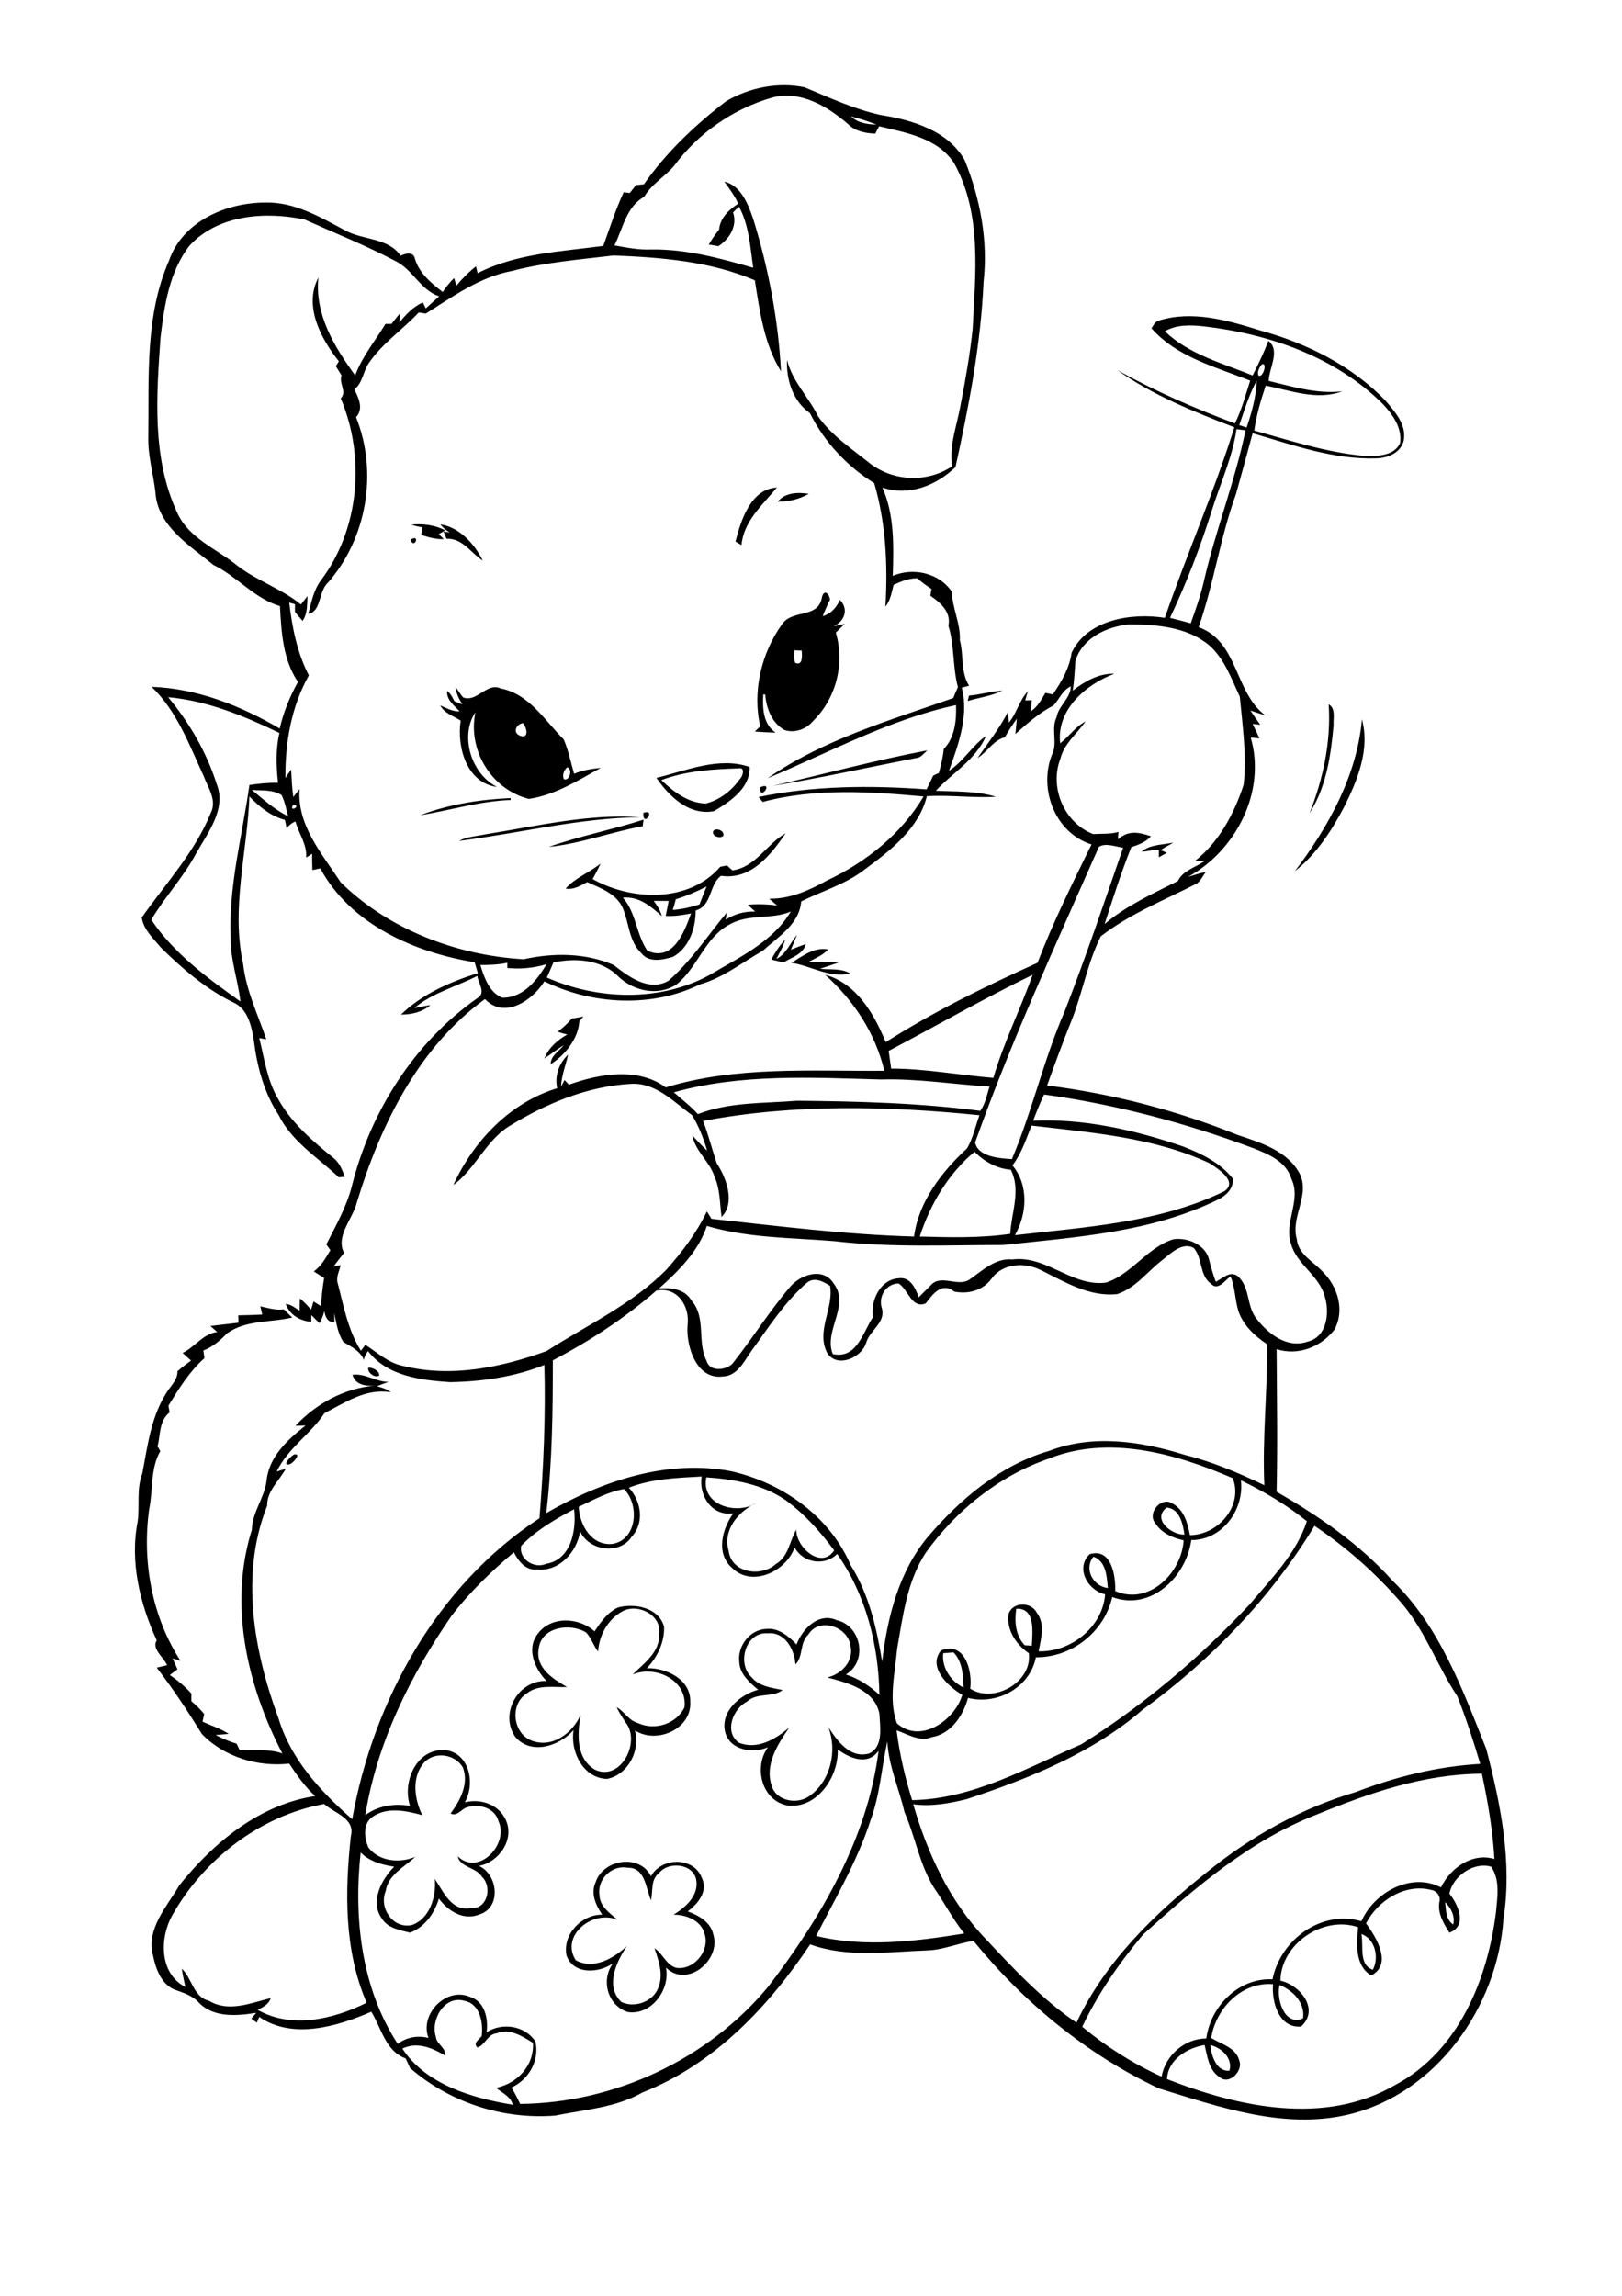 <?xml version="1.0" encoding="utf-8"?>
<!-- Generator: Adobe Illustrator 21.0.2, SVG Export Plug-In . SVG Version: 6.00 Build 0)  -->
<svg version="1.2" baseProfile="tiny" id="Layer_1" xmlns="http://www.w3.org/2000/svg" xmlns:xlink="http://www.w3.org/1999/xlink"
	 x="0px" y="0px" viewBox="0 0 595 842" overflow="scroll" xml:space="preserve">
<path d="M241.8,686.9c-3.2,2.4-2.2,6.6-3,10c-1.9-4.3-2.1-12.1-8.5-11.9c-5.8-1.2-11.3,4.2-10.4,10c0.1,4.2,3.8,6.6,6.6,9.1
	c-8.9-3.9-21.1,5.7-15.3,14.8c6.6,3.6,13.9-0.7,18.8-5.2c-3.9,5.7-8.1,14.7-2.1,20.5c4.9,2.4,11.9-0.1,13.7-5.5
	c1.8-4.8,0-9.7-1.5-14.2c3.1,2,4.3,6.2,8,7.2c6.3,0.9,12.1-5.9,10.5-12c-1.1-5.2-6.6-7.5-11.5-7.5c4.4-2.7,9.3-7,8.3-12.8
	C254.3,683.5,245.3,682.5,241.8,686.9 M218.5,690.3c2.7-8.4,16.1-10.6,20.3-2.2c3.9-7.1,15.8-7.2,18.7,0.7c2.3,4.9-1.5,9.4-5.2,12.2
	c4.1,1.5,8.5,4,9.4,8.6c2.8,9.2-9.6,19.7-17.4,12c1.6,8.1-5.3,17.6-14,16.3c-7.4-2.3-10-11.8-5.4-17.9c-5.2,3.7-14.6,4.3-17.1-2.9
	c-1.5-7.6,5.5-15,13.1-14.9C218.5,698.6,216.6,694.4,218.5,690.3 M219.4,605.7c-1.7-2.2-2.5-5-4.4-7c-5.8-3.6-16.5-2.1-17.4,6
	c-1.2,7,5.2,11,10.4,14c-4.9,0.2-10.5-1-14.7,2.3c-6.5,4-5.2,15.1,2.1,17.5c7.4,2.6,14.7-3,17.6-9.6c-1.2,7-1.8,15.9,5.2,20.1
	c9.1,4.3,16.3-8.9,12-16.3c-1.4-2.1-2.9-4.2-4-6.6c2.9,1.6,4.4,4.9,7.8,5.8c6.1,2.9,14.2,0.4,17.1-5.8c1.1-10-10.7-15.5-19-12
	c4.2-4.2,10-8.1,9.7-14.9c1-6.9-7.8-11.3-13.4-8.3C222.9,593.9,219.8,599.7,219.4,605.7 M226.8,589.5c6.2-1.6,14.9,0.1,16.8,7.1
	c0.2,5.6-2.4,11.1-6.3,15.2c7.1-0.2,16.1,4.1,15.9,12.2c0.7,10.1-12.3,15.8-20.3,10.6c2.1,7.3-2.5,16.3-10.2,17.8
	c-8.8-0.2-13.6-10.1-12.3-17.9c-5.1,5.8-15.4,9.3-21.3,2.6c-6.1-8.5,1-21.1,11.4-20.6c-4.2-4.3-7.5-11.6-3.4-17.1
	c4.8-6.8,15.2-6.4,21-1.1C220.3,595,222.9,591.2,226.8,589.5 M108,533.4c2.7-0.4-0.6,3.3-1.7,3.6C103.1,537.9,106.7,533.8,108,533.4
	 M135.1,501.6c1.5-0.2,4.2,1.2,4,2.9C137.4,505.5,134.7,503.3,135.1,501.6 M209.7,373.6c1.4-0.3,2.8-0.5,4.3-0.8
	c-0.4,0.5-1.1,1.4-1.5,1.9c-0.4,6.3-5.3,12.3-10.5,15.6c0-3.2,3.1-4.7,4.8-7c-2.4,1.5-4.7,3.3-7.1,4.9c1.5-3.9,4.8-6.8,8.4-8.8
	c-0.9-0.2-2.7-0.7-3.5-1C206.4,377,208.2,375.4,209.7,373.6 M290.3,353.1c4.1-2.4,8.3-5.9,13.5-4.9c-1.9,2.1-4.6,3.2-7.1,4.5
	c3.7,0.2,7.4,0.1,11,0.3c-2.3,0.8-4.6,1.5-6.9,2.3c3.7,0.4,7.7-0.3,11.1,1.7C304.2,358.8,297.6,354.2,290.3,353.1 M284.8,351.7
	c3.6-1.8,5.1-5.9,7.6-8.9c-0.7,1.8-1.5,3.6-2.3,5.5c1.8-0.7,3.6-1.4,5.5-2.1c-0.9,3.8-5.3,4.9-8.2,6.8c-1.5-0.4-3-0.8-4.5-1.1
	c1.5-2.6,3-5.1,5.1-7.3C287.4,347.1,285.9,349.4,284.8,351.7 M418.8,312.3c3.2-2.7,7.8-2.4,11.6-3.3c-1.5,1-3.2,1.7-4.6,2.8
	c0.6,0.2,1.7,0.7,2.2,1c-1,0.5-1.9,1.1-2.9,1.6c0-0.7,0-2,0-2.6C423,311.4,421,312.4,418.8,312.3 M228.5,329.2
	c4.9,5.6,4.9,13.6,9,19.5c9.4,4.1,13.5-6.8,16-13.7c-3.1,0.6-6.2,1.1-9.3,0.9c0.4-1.8,0.7-3.7,1.1-5.5c-1.8,0-3.7,0-5.5,0
	c1.3,1.7,2.4,3.5,3,5.6C238.6,332.3,234.5,328.7,228.5,329.2 M247.9,329.8c-0.3,1.3-0.7,2.6-1.1,3.9c3.3-0.2,6.6-1,9.8-2
	c0.8-2.2,1.7-4.4,2.6-6.6C255.6,327,251.8,328.6,247.9,329.8 M268.7,319.2c8.6-1.2,12.5-9.7,19.5-13.6c-5.5,8-12.7,17.2-23.7,15.6
	c-4.5,3.3-3.2,11-9.3,12.7c0,6.5-2.4,13.7-8.3,17c-3.7,1.1-8.8,2.3-11.6-1.3c-4.7-4.4-4.5-11.2-6.9-16.7c-2.4-5.2-8.1-7.2-13-9.4
	c-2.4,1.3-5,2.9-7.9,2.4c3.3-3.9,8.8-5.9,12.8-9.2c-0.9,2-1.9,3.9-2.9,5.7c14.3,8,35.3,8.8,46.8-4.5c0.6-0.1,1.8-0.4,2.5-0.5
	C267.3,318,268,318.6,268.7,319.2 M261.7,304.7c1.2-1.3,4.3,0.1,3.6,1.9C264,307.7,260.8,306.5,261.7,304.7 M201.3,310.6
	c11.4-4,23.3-6.3,34.8-10c-0.1,0.6-0.3,1.8-0.3,2.4C224.3,305.1,213.1,309.4,201.3,310.6 M178,306c18.8-3,37.7-7.6,56.9-6.3
	c-22.5,0.3-44.3,5.9-66.5,8.7C171.3,306.8,174.8,306.7,178,306 M236,298.1C241,296.5,235.7,303.9,236,298.1 M154.1,299
	c10.5-4,21.9-5.8,33.2-6.3l0,0.7C176,293.8,165.1,297.2,154.1,299 M278.9,288.7C284.2,286.5,278.4,294.2,278.9,288.7 M242.6,286.1
	c4.5,4.3,9.8,8.4,16.3,8.6c5.1-1.3,9.5-4.7,12.5-9c1.1-0.9,2.1-4.5-0.5-3.9C261.5,282.1,251.6,282.7,242.6,286.1 M240.8,285.3
	c11-2.7,23-7.9,34.2-4c0.2,7.8-7.2,12.7-13.1,16.2C252.8,299.2,245.5,292.1,240.8,285.3 M283.5,288.2c18.9-4.3,37.6-9.4,56.7-13
	c-1.3,1-2.3,2.7-4.1,2.8C318.6,281.4,301.1,285.3,283.5,288.2 M475,319.5c12.3-16.2,22.8-35.1,24.6-55.7c3,11-1.6,22.3-6.5,32.1
	C488.5,304.6,482.9,313.3,475,319.5 M487.4,258.3c2.7,1.6,1.6,5.1,1.8,7.7c-1,11.1-2.7,22.8-8.8,32.2
	C485.4,285.6,488.3,271.9,487.4,258.3 M355.5,255.1c4.1-0.3,8.1-1.6,12.2-1.8c-4,2-8.5,2.5-12.7,3.8
	C355.1,256.6,355.3,255.6,355.5,255.1 M208.1,281.4c-1.2,0.9-2,3-1.2,4.4C209.1,286.4,210.1,282,208.1,281.4 M191,269.9
	c3.2,1,2.2-3.3,0.8-4.7C189.2,265.7,187.9,268.9,191,269.9 M167.1,251.9c0.9,1.3,1.8,2.7,2.8,3.9c5.1,1.9,8.7-5.7,13.8-3.3
	c10.4,2,16.1,11.7,23.1,18.7c1.7,4,2.6,8.4,3.8,12.6c3.1-1.4,6.5-1.8,9.8-2.2c-8.3,4.6-16.8,10-26.4,11.4
	c-13.8-3.5-22.5-17.9-19.6-31.8c-5.8,8.7-1.6,22.6,7.9,27.4c-11.1-1.4-14.8-14.7-13.3-24.3c-2.6-1.7-6-2.7-7.5-5.6
	c2.3,1,4.5,2.3,7.1,2.2c-2-2.2-4.8-4.1-4.6-7.5c1.3,0.9,2,2.4,2.7,3.8c1,0.4,1.9,0.8,2.9,1.1C168.4,256.4,167.3,254.3,167.1,251.9
	 M291.4,238.5c0,1.5-0.3,3.1,0.3,4.6c2.9,1.3,2.5-2.8,2.4-4.5C293.4,238.6,292.1,238.5,291.4,238.5 M301.4,219.6
	c0.5-3.3,2.5-2.7,3.1,0.3c-1,2-1.9,4-2.7,6.1c3-0.9,5.1-3.2,6.3-6c3.3,3.4,1.8,7.8-2.3,9.7c1-0.2,3.1-0.7,4.1-0.9
	c-0.8,0.8-2.5,2.4-3.3,3.2c3.4,11.4,0.1,24.3-8.5,32.6c-2.4,2.9-6.8,4.4-10.4,3.1c-4.6-2.6-6.6-8-7-13c-0.2,0-0.5,0-0.7,0
	c-0.3,5.1-0.1,10.8,4.5,14c-2.5-0.1-5.1-0.2-7.6-0.4c0.5-0.5,1.5-1.5,2-1.9c-3-12.8,0.4-26.9,8-37.5
	C290.6,223.5,299.8,226.8,301.4,219.6 M150.6,197.9C154.5,195.6,151.8,201.8,150.6,197.9 M161.5,192.3c7,1,12.6,7.2,15.6,13.3
	c-4.4-2.8-7.4-8.3-13.3-8c-0.4-0.9-0.7-1.8-1.1-2.7l2.3,0.4C163.6,194.5,162.5,193.5,161.5,192.3 M150.9,192.4
	c4.2-0.4,8.6,0.1,12.4,2.1c-0.6,0.4-1.8,1.1-2.4,1.4c0.5,0.4,1.4,1.3,1.9,1.8c-2.8,0.2-5.6-0.7-8.3-1.5c0.2-0.9,0.3-1.8,0.5-2.8
	C153.7,193.2,152.2,192.9,150.9,192.4 M285.3,184c2.7-3.4,7.4-3.5,11.4-2.9C293.2,183.1,289.3,184,285.3,184 M269.8,198.6
	c2-7.8,5.6-19.3,15.2-19.8c-5.3,6.4-12.2,12.3-13,21.1C271.4,199.6,270.3,198.9,269.8,198.6 M444,750c0.3,3.9,2.3,9.9,7,9.4
	C452.3,754.8,448.1,751,444,750 M159.9,747c0.2,2.7,3.8,4,3.4,6.9c-4.7-2.9-10.3-5.2-15.7-2.6c8.6,13.2,25.7,18.2,40.5,20.6
	c-0.8-3.1-3.9-4.3-6.1-6.2c7.8-1.6,14-8.2,13.5-16.5c-4-2.5-8.4-5.4-13.3-3.5c-3.4,0.3-4.2,4.4-7.1,5.2c-1.7-1.7,0.7-2.9,1.6-4.2
	c0.6-4.9-0.6-11.8-6.3-12.9C163.1,731.6,157.8,740.8,159.9,747 M469.4,728c-1.3,5.1,1.8,15.3,8.6,12.2
	C478.8,734.6,474.4,730,469.4,728 M499.4,709.3c0.9,4.3-1.1,11.3,4.2,13.1C506,717.9,504.4,711,499.4,709.3 M530.1,697.6
	c0.4,2.9,0.2,6.4,3,8.2C533.8,702.6,532.3,699.8,530.1,697.6 M531.7,694.5c3.2,4,6.7,11.8,0,14.3c-2.1-3.3-4.4-7.1-3.7-11.2
	c0.6-2.2-1-4.2-3.1-4.5c-9.5-2.4-19.5,3.9-23.8,12.3c3.8,5.1,9.8,15,1.9,19.1c-6-3.6-5.4-11.6-4.8-17.7
	c-12.8-4.4-28.3,6.1-28.5,19.6c7.2,1.6,14.5,10.5,7.6,16.8c-8.1,0.8-10.9-9-10.3-15.5c-11.5-1-21,8.9-22.7,19.7
	c3.7,2.3,9.1,3.5,10.3,8.3c1.5,3.7-3.6,9.1-7.2,6.1c-4-2.6-4.5-7.6-5.5-11.8c-6.4,1-13.5,5.4-13.8,12.5
	c26.3,10.3,57.9,17.2,83.8,2.1c23.1-12.3,33.9-38.8,36.9-63.6c0.5-5.5,1.5-11.6-1.8-16.4C540.7,682.7,532.9,688,531.7,694.5
	 M63.1,702.6c-4.6,8.3-4.6,21.3,4.9,26.1c-0.5-2.2-1-4.5-1.3-6.7c3.8,3.6,4.2,10.4,10,11.8c7.2,4.3,15.2,0.8,22.6-1
	c-0.7,2.3-2.8,3.3-4.8,4.3c12.5,7.1,27.9,3.4,40-2.6c-8.3-19.2-8-40.7-5.8-61.1c1.7-6.5-6-8.4-9.8-11.8
	C95.4,665.9,74.7,681.9,63.1,702.6 M483.2,665.4c-24.4,9.4-44.6,26.7-63.8,44c-8.7,10.3-16.6,21.7-22.4,33.9
	c8.8,7.3,18.6,13.5,29.1,18.3c1.4-7.8,8.4-14,16.4-14c1.6-11.9,11.9-22.3,24.3-21.7c2.9-14.5,17.9-25.6,32.6-21.3
	c4.7-10.6,18.2-18.1,29.2-12.4c3.4-7.1,11.5-12.9,19.6-10.4c-0.6-10.5-2.4-21-4.6-31.3C522.5,650.6,502.4,657.5,483.2,665.4
	 M155.5,646.5c-4.6,5.3-3.5,13.3-0.6,19.2c-5.8-1.6-12.7-3.1-18.1,0.5c-3.8,2.5-3.2,7.7-1.7,11.3c3.9,5.2,11.5,5.9,17.2,3.5
	c-4,3.8-9.9,6.5-10.8,12.5c-2.6,6.2,2.6,14,9.6,12.5c6.6-2.3,9-10.5,8.4-16.9c3.2,4.7,6.1,12,13.2,10.7c6.1,0.5,8-7.8,4.1-11.5
	c-2.1-3.5-8-3.4-8.9-7.5c7.8,7.4,18.8-4.5,15-12.8c-1.4-5.2-7.5-6.7-12.1-5c-1.8,0.9-3.3,3.2-5.5,2.1c3.5-4.8,6.8-10.9,4.5-16.9
	C166.9,643.2,159.3,642.2,155.5,646.5 M319.4,667.4c-4.8,15-12.9,28.6-20,42.6c17.8,4.3,36.4,2,54.3-0.9
	c-4.2-5.3-7.3-11.3-11.1-16.8c-5.3-8.5-6.8-18.6-10.8-27.7c-2-8.7-5.8-16.8-6.3-25.9C323.4,648.2,322.8,658.2,319.4,667.4
	 M346,606.3c-0.6,5.3,2.8,10.4,7.5,12.6c-0.2-4.5-0.4-9.4-3.7-12.9C348.5,606.1,347.3,606.2,346,606.3 M296.5,599.5
	c-3.2,2.9-1.8,8.2-4.7,10.9c-0.4-5.5-3.8-12-10.2-11.4c-8.1-0.6-11.4,11.1-5.9,16.1c2.8,3.4,7.4,3.9,11.4,4.7
	c-3.7,2.9-9.3,0.8-13,4.2c-5.2,2.6-8.6,11.1-3.1,15.1c6.8,2.8,13.5-1.3,18.5-5.5c-4.2,6.1-9.1,13.6-6.4,21.4
	c1.7,5.6,9.4,6.9,13.8,3.7c7.8-5.5,10.3-16.5,7-25.2c3.3,5,7.9,11.5,14.9,9.6c5.4-2.5,4-9.8,3.8-14.6c-1.8-8.9-11.9-11.4-19.1-13.3
	c5.2-1.2,9.8-6,8.5-11.6C311,596.4,300.4,593,296.5,599.5 M372.8,590c-0.7,4.7-0.3,9.8,3.1,13.4c0.7,0,1.9,0.1,2.6,0.2
	C378.7,598.8,380,589.6,372.8,590 M406.4,582.4c-0.4-4.2-0.6-9.8-5.3-11.5C397.5,575.4,401,581.8,406.4,582.4 M419.2,627
	c-18.5,16-41.6,25.2-64.5,32.8c-6.4,1.6-13.1,2.8-19.7,1.9c5.2,18,13.3,35.5,26.4,49.2c10.4,11.1,20.9,22.4,33.5,30.9
	c10.5-22.4,28.6-39.9,47.7-55.1c16.2-13.2,34.8-23.6,54.8-29.5c14.6-5.6,29.9-9.4,45.6-10.3c-2.5-8.4-5.2-16.7-8.4-24.8
	c-7.3-11-11.7-23.8-20.3-34c-9.4-10.9-20.2-20.5-32.1-28.5C466.2,586,444.2,608.9,419.2,627 M434.5,562.8c-0.6-3.9-1.7-9.5-6.5-9.9
	C422.4,557,429.7,563,434.5,562.8 M191.2,566.9c-1,4.9,4.8,8.6,9.2,6.6c9.1-1.5,11.1-12.3,10.2-20
	C203.6,557.2,196.7,561.2,191.2,566.9 M212.3,552.6c0.3,6.8,4.8,14.5,12.5,13.6c9-1.6,9.8-14.5,4.1-20.1
	C223,547.1,217.7,550.1,212.3,552.6 M455.2,542.9c1.3,10.8-6.9,22-18.2,21.9c-1.8,13.5-14.9,26.2-29,20.9
	c-2.9,12.8-14.8,22.2-28,22.1c-2.2,11.1-14.2,17.6-24.9,14.9c-1.8,6.5-6.2,13.2-13.3,14.4c-4.5,1.8-8.8-1.1-12.9-2.5
	c1.1,8.7,3.1,17.3,5.7,25.6c22.3-0.4,42.2-11.9,62.1-20.5c22.8-14.3,43.5-31.8,61.8-51.4c7.9-9.4,17-18.5,20.9-30.4
	C472,551.9,463.7,547,455.2,542.9 M259.1,541.8c-2.1,10.2,11.1,14,18.4,9.4c-6.6,3-12.5,9.9-10.2,17.6c1,8.1,11.9,9.7,17.3,4.8
	c4.7-2.7,5-8.4,7.5-12.6c-0.1,6.5,9.2,14.7,13.9,7.6c-5.1-6.9-10.9-13.4-17.9-18.5C279.6,544.3,269.2,542.5,259.1,541.8
	 M230.7,545.6c4.5,4.9,5.8,12.8,1.1,17.9c-4.5,6.9-15.7,5.3-19-1.9c-1.1,7.5-7.6,14.8-15.7,14c-4.2,0.5-6.9-3-8.6-6.3
	c-8.3,7-16.2,14.6-22.8,23.2c-15.2,22-27.4,46.6-31.7,73.2c4.7-3.5,10.7-4.4,16.4-3.4c-2.9-8.8,2.3-20.9,12.6-20.5
	c9.2,0.8,11.5,12.3,7.5,19.2c5.9-1.5,12.6,0.8,15.1,6.6c3.2,7.2-2.7,15.4-9.9,16.7c7,3.2,8.3,15.3,0.2,17.8
	c-5.8,2.4-11.5-1.2-14.9-5.8c-1.6,5.4-5.2,10.5-10.6,12.5c-3.8-1-8.2-1.6-10.4-5.3c-4.3-6.1-0.1-14.2,4.6-18.9
	c-4.5-0.7-9-1.9-12.3-5.2c-2.6,24,0.2,49.6,13.6,70.2c3.2-2.5,7.4-3.2,11.3-2.2c-3.4-8.6,6.4-18.8,15.1-15.1c5.5,1.6,6.9,8,6.2,13
	c5.8-3.7,14.1-2.4,17.9,3.4c1.6,6.9-2.4,14-8.8,16.9c1.2,1.9,2.2,3.9,3.2,6c34.5-0.3,68.9-16.3,91-43c19.4-25.3,36.4-54.3,40.5-86.5
	c-4,5.5-10.5,2.8-15-0.5c0.4,9.9-7.4,21.6-18.1,20.6c-9.7-1.5-12.9-14-7.5-21.4c-5.6,2.4-14,1.1-15.7-5.6
	c-1.8-7.6,5.5-13.7,12.1-15.5c-3.1-2.6-6.7-5.7-6.9-10.1c-0.8-5.9,3.9-12,9.9-12.2c4.5-0.5,8.2,2.7,11.1,5.7
	c2.2-5.8,8.1-11.9,14.8-8.9c9,2.1,11.4,15.1,3.3,19.9c4.6,1.5,8.7,4.1,12.3,7.5c-0.3-18.3-4.9-36.6-15.5-51.7
	c-4.6,4.6-12.6,3.3-15.6-2.4c-3.1,8.8-15.6,14.8-23,7.5c-6-5.3-3.6-14.3,0.5-20c-7.8,1.2-12.8-6.5-11.6-13.5
	C248.3,542,239.1,542.3,230.7,545.6 M384.6,535c-18.2,6.3-34,19-45.1,34.6c-6.8,10.5-8.3,23.1-10.4,35.1c-0.8,9-3.2,18.7-0.1,27.3
	c8.6,7.7,21.2-1,24-10.4c-5.2-3.1-12.8-10.2-7.8-16.3c8.7-3.5,11.6,7.5,10.7,14c8.6,5.6,22.9-2.4,21.5-13c-4.7-3.2-8.3-8.6-7.4-14.5
	c1.6-4.4,8.2-4.4,10.3-0.4c3.2,4.2,1.6,9.5,0.7,14.2c11.8,0.4,23.5-8.9,24.4-20.9c-6.4-1.4-11-9.6-5.7-14.7c8-2.5,9.6,7.9,9.4,13.5
	c12.4,5.4,24.4-6.7,25.1-18.6c-4-0.9-8.1-2.6-10.4-6.3c-3.1-3.6,2.1-9.8,6.1-7.3c4.4,2.2,5.8,7.3,6.6,11.7
	c10.4,0,19.7-10.9,15.7-20.9C431.3,533.1,406.7,526.1,384.6,535 M426.4,462.1c-5.5,4.2-9.8,10.3-16.6,12.5
	c-10.1,1.1-19.1-4.4-27.8-8.7c-5.9-3.1-14.2-2.7-18.3,3.1c-3.2,4.3-8.5,5.7-13.6,4.7c-4.6-3.7-8,1-10.5,4.3c-5.2,2.2-6.5-5.3-10-7.3
	c-4.6,0.1-7.5,4.8-6.1,9.1c1.5,5.4-4.6,8.1-5.8,12.8c-1.8,5.4-10.5,9.2-14.2,3.7c-4.3-8.1,2.4-16.4,1-24.7c-2.6-1.7-6-3.5-8.8-0.9
	c-8,7-13.8,16.2-20.1,24.8c-2.6,3.7-5.1,9.1-10.3,9.3c-9.7,1.4-13.6-10.8-13.1-18.6c1-7-3.6-14.4-11.4-12.9
	c-11.6,10.1-24.4,18.5-38,25.6c0,18.7-0.2,37.4-2.4,56c20.3-11.7,44.4-19.9,68-15.3c18.7,4.3,36,16.5,43.7,34.5
	c6.7,10.7,9.5,23,11.5,35.3c1.9-16.2,6.1-33,16.8-45.8c11.9-13.9,26.6-26.3,44.5-31.5c16.1-6.2,33.8-3.5,49.8,1.5
	c10.1,2.5,19.7,6.6,29.1,11.1c-0.8-17.2,1.2-34.5,1-51.7c-4.5-3-8.7-6.9-10.5-12.1c-1.3-4.2-1.2-8.7-2.9-12.8
	c-2,1.4-4.6,5.5-7.2,2.7c-4.3-3.1-3-9.4-6.3-13.1C433.9,455.4,429.6,459.5,426.4,462.1 M337.4,453.5c11,0.3,22.4,0.6,33.2-1
	c0.4-7.8,4-16,0.2-23.5c-5.1-0.4-9.8-3-13.3-6.6C347.9,430.4,341.2,441.7,337.4,453.5 M371.4,427.4c6,7.2,5.4,17.8,0.9,25.6
	c26-3,52.9-4.5,76.8-16.1c5.2-3.5-2.3-8.3-5.4-10.3c-20.4-9.5-43.2-11.2-65.3-13.8C376.4,417.8,374.7,423.1,371.4,427.4 M383,401.4
	c-1.5,3.2-2.8,6.4-4,9.6c18.7-0.8,37.2,3.4,54.8,9.4c6.8,2.6,13.8,6,18.4,11.8c0.4,3.6-2.3,6.2-5.3,7.7
	c-24.5,12.1-52.2,13.8-78.9,16.7c-20.6,0-41.3,1-61.8-1.4c-15.6-1.3-31.8-1.1-46.9-5.6c-3.1,9.4-10.4,16.5-17.5,22.9
	c4.3-0.3,9.4,0.2,11.8,4.4c5.6,6.2,2,15.2,5.6,22.2c1.1,4.1,7.1,3.5,9.5,1c7.3-9.2,13.5-19.2,21.1-28.1c3.8-4.6,12.2-7.4,16-1.3
	c6.2,8-3.8,17.4-0.3,25.9c8.8,1.9,11-7.9,14.7-13.5c-0.9-6.2,2.7-13.9,9.5-14.3c4.2-0.6,6.2,3.7,7.3,7c1.5-1.5,3-3,4.5-4.5
	c3.7-4.1,9.8,0.8,14.1-2c4.8-3.3,9.5-8,15.8-7.4c12.4-1.6,21.9,10.1,34.3,8.5c9.5-3.1,15.1-12.9,24.7-15.9
	c5.3-0.8,12.1,2.1,13.2,7.8c0.7,2.6,1.4,5.2,2.4,7.8c2.4-1.2,5.2-4.2,8-2.1c4.6,3.9,3.2,11,6.9,15.6c4.3,5.6,11.3,11.1,18.9,8.4
	c7-1.7,8-10.6,6.2-16.4c-2-7.9-10.5-11.9-12.5-19.7c-2.5-7.8,4-15.9,0.2-23.6c-1.9-6.4-8.5-9.1-14.2-11.3
	C434.6,411.7,409,405,383,401.4 M247.2,400.6c2.9,2.6,6.1,5,8.8,8c11.5-4.5,24.1-3.9,36.3-4.9c22.5,0.2,45,0.8,67.3,3.7
	c1.9-2.6,2.4-5.9,3.4-8.9c-13.3-0.8-26.4-3-39.7-2.6C297.9,395.2,271.9,393.7,247.2,400.6 M326,385.4c0.3,2.1,0.6,4.3,0.9,6.5
	c12.6,0,25,2.4,37.5,3.4c3.8-13,9.9-25.1,14.4-37.8C360.9,366.2,343.7,376.1,326,385.4 M176.2,353.9c1.4,4.5,3.3,10.2,8.1,12
	c7.6,0.1,12.7-6.4,16.2-12.3c-4.7,1.4-9.5,1.9-14.4,1.4c0-0.5,0-1.4,0-1.9C182.8,353.8,179.5,353.9,176.2,353.9 M267.9,338.9
	c-9.3,4.7-11.9,15.9-19.7,22.1c-6.7,4.5-15.8,2.5-21.4-2.9c-6.1-6.2-15.7-6.9-23.8-5.1c-0.8,1.8-1.5,3.6-2.4,5.5
	c18.7,8.3,41.8,9,60-1.1c10.7-6.4,22.9-12,29.5-23.1C283.1,337.3,274.8,335.1,267.9,338.9 M403.1,310.6
	c-15.8,35.8-32.3,71.5-45.4,108.4c1.1,5.3,8.9,5.8,13.5,6.1c7.5-17.7,11.7-36.7,19.4-54.3c7.7-19.8,14.5-39.9,21.4-59.9
	C409.1,310.5,405.5,309,403.1,310.6 M107.5,295.2C105.8,298.3,111,295.3,107.5,295.2 M92.4,289.7c4.2,3.5,8.3,7.2,13.3,9.7
	c-0.7-2.6-1.2-5.4-2.4-7.8C100,289.5,96,290,92.4,289.7 M61.7,255.7c7.8,9.4,14.1,20.2,17.8,31.9c3.6,9.1-3.2,17.7-7.5,25.3
	c-4.6,8.7-11.6,16.1-16.5,24.4c8.3,12.4,20.6,21.4,32.7,30c-0.9-7.8-3.7-15.4-3.6-23.3c-0.8-19,4.3-37.6,6.9-56.1
	c3.5-0.5,7-0.9,10.5-0.8c-0.7-6.1-0.9-12.3,0.5-18.3C89.6,262.6,76.1,257,61.7,255.7 M394.5,242.4c-0.3,3.6-0.4,7.3-1,10.9
	c4.4-3.4,9.6-6.4,15.3-6.2c-10.5,3.9-21.3,13.2-19.9,25.5c3.3-2.5,5.6-6.1,9.3-8c-3.1,4.5-7.8,8-9.2,13.6
	c-4.1,10.6,1.3,23.5,12,27.7c3.1-0.2,6.3,0.1,9.3-0.8c-0.1,0.7-0.2,2-0.2,2.7c3.9-3.4,7.7-2.6,12.1-1.1c-1.9,2.2-4.6,3.1-7.2,4
	c-3.7,9.2-6.7,18.7-9.8,28.2c8-6.8,17.6-11.1,26.9-15.8c1.8-3.9,6.6-5,9.9-7.4c-0.9,0-2.7,0-3.6,0c8.8-6.9,14.4-17.4,17.8-27.9
	c1.2-10.7-0.4-21.6-1.4-32.3c-3.1-6.6-5.6-13.9-11.3-18.9c-8.1-6.7-19.3-7.6-29.4-7.6C406,229.8,397,234,394.5,242.4 M453.6,157.4
	c-1.5,10.4-6,20-9.1,29.9c-4.2,13.4-9.3,26.6-15.3,39.3c2.5,0.6,5,1.3,7.6,2c1.9-5.3,3.8-10.7,5-16.2c4.3-18.4,11.3-36.1,15.1-54.6
	C456,157.7,454.4,157.5,453.6,157.4 M454.6,155.9c0.9,0.3,1.8,0.6,2.7,0.9c1.9-5.6,3.5-11.3,3.7-17.2
	C458.2,144.7,456.5,150.4,454.6,155.9 M462.8,133.7c-0.8,1.1-1.8,2.7-1.1,4.1C463.5,138.5,465,132.5,462.8,133.7 M427.3,121.5
	c8.9,8.5,21.1,11.7,32.2,16.2c2.1-4.2,4.1-8.3,5.8-12.7c4.5,3.6,0.2,10,0.1,14.7c8.8,2.1,17.8,4.9,27,3.8
	c-9.3,3.5-18.9-0.3-28.1-2.1c-1.8,5.4-3.4,10.8-4.2,16.5c13.3,3.7,26.7,8.1,40.5,9.3c4.5,0.1,10.8,0.1,13-4.7
	c0.8-5.5-2.7-10.5-6.3-14.3c-17.4-17.3-41.6-25.7-65.6-28.5C437,119.2,431.7,118.9,427.3,121.5 M312.2,42.7c2.4,2.4,6,2.9,9.3,3
	C318.5,44.5,315.4,43.5,312.2,42.7 M247.3,60.8c-3.5,4.1-8.3,6.7-11,11.4c-6.5,3.5-7.8,11.6-10.9,17.8c4.4,0.8,8.9,1.7,13.4,1.5
	c12.9-0.2,25.3,3.2,37.5,6.7c-1.1-7.6-1.5-15.5-5.2-22.4c-0.6,0.5-1.7,1.6-2.2,2.1c1.7,4.9-1.3,9.8-5.4,12.4
	c-0.9-0.2-2.6-0.5-3.5-0.6c1.1-1.9,2.4-3.8,3.8-5.5c0.3-4.2,3.7-7.4,7-9.5c-1.3-3-3.3-5.5-5.1-8.1c6.2,1.5,8.7,8.3,10.6,13.7
	c5.6,18.1,9.2,36.9,10.2,55.9c-6.2-10-7.8-22-9.6-33.4c-16.4-7-34.3-8.4-51.8-9.1c-12.5,1.5-25.2,2.5-37.4,5.7
	c-11.8,2.2-21.6,9.4-31.5,15.6c-0.9-0.1-1.7-0.3-2.6-0.4c-6,6.4-13.5,11.4-18.4,18.7c-2,3-2.2,7.2-5.2,9.5c1.5,3.1,3.5,7.1,0.6,10.2
	c8.1,20.1,4,44.4-10.3,60.7c-3.5,3.1-2.4,10.7-7.2,11.4c1.1-4.1,1.9-8.5,4.5-12.1c14.3-18.8,16.5-45.4,7.4-66.9
	c2.4-2.5-0.8-5.5,0.3-8.4c-0.7-1.1-1.4-2.3-2.1-3.4c0.3-0.4,0.8-1.3,1.1-1.8c-6.6-8.3-13-20.3-7.5-30.7
	c-1.4,13.6,5.9,25.4,13.5,35.9c2.5-6.9,7.3-12.6,11.1-18.9c0.7,0,1.5,0,2.2,0c1-1.2,1.9-2.5,3-3.7c0,0.8,0,2.4-0.1,3.2
	c2.4-3,5.1-5.8,8.6-7.4c0.3,0.5,0.8,1.7,1.1,2.2c1.6-1.5,3.2-2.9,4.9-4.4c-6.9-2.4-9.6-9.7-15.9-12.9c-10.8-5.7-22.3-10.3-33.5-15.3
	c-14.3-3-31.6-1.8-42.1,9.5c-7.5,9.6-9.3,22-10.7,33.7c-1.5,21.4-3.2,44.1,6,64.1c4.2,9.6,14.5,13.4,22.1,19.6
	c7.2,5.6,16.3,8.5,23.4,14.3c0.6-0.8,1.8-2.3,2.4-3.1c-0.2,3.1,0.1,6.4-1.8,9.1c-1-1.1-1.9-2.2-2.8-3.3c0-0.7,0-2.1,0-2.8
	c-0.5-0.1-1.6-0.5-2.1-0.6c1.1,9.2,2.9,18.4,7.2,26.7c-6.4,11.4-8.7,24.5-8.6,37.6c0.7-1,1.4-2.1,2.1-3.1c0.2,3.4,0.3,6.8,0.8,10.1
	c0.8-1,1.5-2,2.3-2.9c-1,13.3,8.3,23.8,15.1,34.2c17.7,17.4,42.7,26.8,67.1,28.2c10.8-2.4,22.6-2.4,33,2.1c5.5,4.3,13,9.9,20.1,5.8
	c8.3-7.2,14.4-16.6,21.4-25c-0.1,0.6-0.3,1.9-0.4,2.6c3.2-2.1,6.9-3.1,10.8-3c-0.7-0.6-2-1.9-2.7-2.5c3.6-0.3,7.2-0.2,10.8,0.3
	c-1-0.8-2-1.7-2.9-2.5c7.7,0.1,14.7-3.1,21.2-6.7c14.3-6.7,27.3-17.1,35.4-30.8c-19.5-1.8-39.9-3.1-59,2c-0.4-0.4-1.1-1.3-1.5-1.8
	c20.2-4.2,41-4.3,61.6-2.8c0.8-1.6,1.6-3.3,2.4-5c0.5-0.3,1.6-0.8,2.1-1c0.8-2.9,1.5-5.8,1.8-8.8c4.1-4.2,4.7-10.6,4.5-16.1
	c-24.3,5.2-46.3,17.3-69.1,26.8c20.5-14.2,44.8-21.2,68.1-29.4c0.5-1.3,1.1-2.7,1.7-4c-2-7.4-1.2-15.2-3.5-22.5
	c1.1-5-2.9-8.5-6.6-11c0.1-0.8,0.2-1.6,0.4-2.5c-1.8-1.2-3.6-2.4-5.1-3.9c-3.1-0.1-6,1.1-8.8,2.4c-0.7,2.8-1.2,5.8-3,8
	c0.9-15.1,0.2-30.6-4.1-45.3c-10-6.2-18.3-15.1-23.6-25.7c-6.2-4.3-8.7-12.2-8.4-19.5c2,8,7.9,13.5,11.4,20.7
	c5,7.1,12.4,11.9,19.1,17.3c8.6,6.6,21,7.1,30.1,1c-1.2-7.7,1.8-15.1,3.1-22.6c1.8-9.2,3.4-18.4,4.4-27.7c1-20.3,3.5-42.1-6.7-60.7
	c-6-9.4-17.6-11.3-27.6-13.7c-0.4,0.7-1.1,2-1.4,2.7c-3.5-0.1-7.3-0.8-9.9-3.4c-7.6-6.6-17.6-12.6-28-9.8
	C268.7,40,256,49,247.3,60.8 M266.4,37.1c8.5-5,19-7.1,28.7-5.1c9.2,3.8,18.3,8.1,28.1,10.2c11.5,1.8,24.7,5.8,30.7,16.6
	c5.7,14.1,8.6,29.5,6.9,44.6c-1,23-5.4,45.6-10.3,67.9c-7.1,6.8-17.1,10.8-26.8,7.5c4.5,10.2,4.1,21.6,3.8,32.4
	c7.5-3.2,17.1-1.1,21.7,5.9c0.1,6,3.2,11.5,2.9,17.7c1.5,5.5,0.2,11.7,3.4,16.7c-0.7,0.2-2,0.5-2.7,0.7c2.7,10-1.2,20.9-4.7,30.5
	c5.3-3.4,8.5-9.2,13.6-12.8c-3.8,8.8-12.3,13.5-18.4,20.1c7.3,0.4,14.9,0,22,2.2c-8.4,0.5-16.8-0.7-25.3-0.2
	c-2.9,11.8-13.3,19.9-22.7,26.8c-7,5.5-15.6,7.9-23.4,11.8c-0.6,8.3-8.5,13-14.1,18.1c-7.6,4.3-14.5,9.9-23,12.3
	c-17.6,8.7-39.7,7.5-57.1-1.1c-4.4,7.1-14.7,14-21.8,6.5c-24.5,17.8-38.4,46.3-47,74.6c-1.5,6.1-7.9,12.3-4.7,18.5
	c-1.3,1.6-2.5,3.2-3.7,4.8c0.6-0.1,1.9-0.2,2.5-0.3c-0.5,1.9-1.5,3.9-1.3,5.9c2.3,8.7,3.8,17.7,8.7,25.5c0.4-0.5,1.2-1.6,1.6-2.2
	c4.5,2.9,8.6,6.8,14.1,7.8c17.5,4.3,35.8,0.5,52.4-5.5c14.8-9.5,31.3-17.1,43.9-29.8c5.8-6.5,11.1-13.5,14.9-21.4
	c0.4,0.7,1.3,2,1.7,2.7c24.7,2.7,49.4,5.8,74.3,6.5c1.7-12.9,10.2-23.8,19.5-32.4c2.1-3.7,3-8,4.5-12.1c-33.6-3.4-68-4.2-101.4,2.1
	c2,5.1,3.3,10.4,5,15.5c3.6,5.4,6.9,14.6,1.8,19.7c-0.7-5-0.5-10.1-2.6-14.8c-1.8-5.6-7-9.2-8.1-15c1.8,1.8,3.5,3.8,5.4,5.5
	c-1.3-4.5-3.1-9-5.5-13c-6.8-4.9-13.4-12.1-22.5-11.5c-16.1,0.9-31.3,7.3-44.9,15.7c-8.4,5.4-12.4,15.8-20.2,21.4
	c7.4-16.1,20.7-30.2,38.1-35.5c-1-4.5,0.6-9.1,4-12.3c-0.9,3.9-2.4,7.6-2.6,11.7c0.3-0.6,1-1.8,1.3-2.4c0.4,0.4,1.2,1.3,1.6,1.7
	c11.1-4,25.4-6.5,35.5,1c25.9-7.9,53.5-5.9,80.2-6.1c-3.3-13.8-11.2-25.8-21.7-35.2c11.5,3.1,18,14.4,22.2,24.7
	c17.8-11.3,36.6-20.5,55.7-29.1c5.7-14.9,12.8-29.1,19.8-43.4c-13.3-4.2-19.4-20.1-14.6-32.7c2.4-4.5-0.4-9.5,1.8-14
	c0.7-4.2,5.2-6.9,5.2-11.3c-3,1.4-4.2,4.7-6.3,7c-5.2,2.7-9.7,6.6-14,10.5c0.1-1.4,0.4-4.2,0.5-5.6c-1.6,2.2-3.1,4.5-4.4,6.8
	c-4.3,1.1-6.4,5.4-10,7.6c3.8-5.5,8-10.8,11.1-16.8c0.1,1,0.3,2.9,0.4,3.8c2.9-3.4,3.8-8.2,7-11.5c-0.3,0.8-0.8,2.5-1,3.4
	c0.6,0,1.8-0.1,2.4-0.1c-0.1,1-0.3,3.1-0.4,4.1c2.5-1.6,3.9-4.3,5.4-6.8c0.9,0.2,1.8,0.4,2.7,0.6c3.2-4.7,6.1-9.6,6.9-15.3
	c5.8-12.3,22.2-14.7,34.2-12.8c8.1-23.5,18.1-46.2,25.5-69.9c-14.9-5.7-30-11.8-43-21c13.8,7.7,28.3,14,43.2,19.6
	c2.5-5,3.9-10.4,5.6-15.7c-12.6-5-26.9-8.6-36.2-19.2c0.7-1,1.3-2.5,2.6-2.8c12.4-3.9,25.4-0.1,37.3,3.6c17.1,4.7,33.6,12.9,46,25.8
	c3.5,4.1,7.8,8.9,6.6,14.7c-1.1,4.4-5.9,6.3-10,6.4c-15.7,0.5-30.6-4.9-45.4-9.2c-2,7.4-4,14.8-6.1,22.3
	c-5.8,15.9-8.1,32.8-13.7,48.8c14.7,5.4,13.1,24,24.5,32.4c-1.8-0.6-3.7-1.2-5.5-1.8c1.1,1.7,2.4,3.5,3.6,5.2
	c-0.7-0.1-2.1-0.2-2.8-0.3c0.9,1.8,1.7,3.5,2.5,5.3c-0.8-0.1-2.4-0.2-3.2-0.3c5.8,19.9-5.5,41.5-23,51.1c2.1-0.6,4.3-1.4,6.5-1.8
	c-1,1.4-1.8,3.1-3.2,4.2c-11.9,6.1-24.6,11.1-35.3,19.4c-4.9,9.8-6.7,20.7-10.7,30.8c-3.2,7.9-6.1,15.9-9,23.9
	c23.9,3,47.5,9.1,69.8,18.1c8.6,2.9,18.5,5.8,23,14.5c3.6,7.9-3.5,15.7-1.2,23.7c0.5,5.6,6,8.2,9.4,11.9c5.6,5.4,8.4,14.4,4.3,21.5
	c-5,6.3-13.3,9.5-21.1,7c0.1,17.4,0.4,34.8,0,52.3c15.5,8.9,30.5,19.2,42.5,32.6c17.3,16.7,25.7,39.9,34.4,61.7
	c5.3,20.3,9.6,41.6,6.3,62.5c-2.2,32.2-24.6,63.9-56.8,71.6c-23.6,5.6-47.2-2.7-69.6-9.6c-26.4-12.4-49.7-31.6-68-54.1
	c-5.7,0.9-11.1,3.3-16.8,3.5c-14.3,0.5-29.3,2.8-43.1-2.2c-15.3,22.9-35.3,44-61.5,54.3c-9.8,5.6-21.3,6.3-32.1,8.5
	c-19.2,1.5-38.8-4.9-53.2-17.5c-0.5-1.2-1.1-2.4-1.6-3.5c-7.4-2.6-8.9-11.2-12.6-17.1c-12.5,5.4-28.8,10.3-41.1,1.9
	c-0.2,0.5-0.7,1.6-0.9,2.1c-0.5-0.4-1.5-1.1-2-1.5c0.6-0.7,1.2-1.4,1.8-2.1c-7,1.1-15.5,1.9-21-3.7c-2.4-2.7-5.9-3.7-9.2-4.9
	c-4.8-2.2-6.7-7.7-7.7-12.6c-2.5-9.7,5.2-17.8,9.7-25.6c12.6-15.7,29.4-29.6,49.8-32.7c-3.8-3.5-6.7-7.7-9.5-11.9
	c-11.5,1.3-23.8-2.4-32-10.8c-5.2-8.4-10.6-16.6-16.6-24.4c1-0.2,2.9-0.7,3.8-0.9c-1.2-2.9-5.8-6-3.8-9.1c-6.2-13.5-9.9-28.8-7-43.6
	c0.8-5.9-0.5-11.9,1.7-17.6c1.9-9.9,3.1-20.2,8.5-29c1.5-2.8,4.5-5.1,4.4-8.5c1.6-1.4,3.3-2.7,5-3.9c-1-0.9-2.1-1.9-3.1-2.8
	c4.5-2.2,7.4-7,12.7-7.7c-0.9-0.7-1.7-1.5-2.5-2.2c3.4-0.4,6.9-0.8,10.3-1.2c0-0.7-0.1-2-0.1-2.7c2.9-0.1,5.9-0.1,8.8-0.3
	c-0.2-0.8-0.5-2.2-0.7-3c2.8,0.6,5.6,1.5,8.6,1.1c1,1,2.1,2,3.1,3c-8,1.9-16.9,0.8-23.9,5.8c-2.5,2.6-5.3,5-8.7,6.3
	c0.1,0.7,0.3,2.1,0.4,2.8c-5.5,4.9-9.4,11.2-13.2,17.4c0.1,0.8,0.3,1.7,0.4,2.5c-3.9,3.2-3.3,8.1-4.4,12.5c0.3,0.4,0.8,1.3,1,1.7
	c-3.7,6.4-2.6,14.3-4.1,21.4c-2.6,19.1,1,39.2,11.5,55.5c-0.7-0.2-2.2-0.7-2.9-0.9c0.6,1.3,1.2,2.7,1.8,4c-0.9,0.7-1.9,1.4-2.8,2.1
	c2.9,2,5.6,4.2,7.9,6.8c0,0.7,0,2.1,0,2.8c1.7,1.4,3.3,3,4.7,4.7c-0.2,0.9-0.4,1.9-0.6,2.8c3.2,1.5,6.6,2.5,9.6,4.5
	c-1.2,0.1-3.6,0.3-4.8,0.4c2.5,1.3,5,2.4,7.7,3.2c0.3,0.6,0.8,1.7,1.1,2.3c5.2,0.4,10.7-0.6,15.7,1.3c-13-24.9-19.8-54.7-11.2-82.1
	c0.1-6.5,4.7-11.7,5.4-18.1c0.9-8.7,7.8-15,14.3-20.1c-0.9,0-2.7,0.1-3.7,0.1c7.5-8.1,18.1-13.9,29.2-14.7c-3.4,0.2-7.2-0.2-8.3-4
	c4.7-0.6,8.6,2.6,13.2,2.6c-1.4,0.5-2.8,1-4.2,1.6c1.8,0.5,3.6,1,5.1,2.2c-9.3-1.5-16.6,3.7-24.4,7.7c-4.8,7.4-13.5,12.9-17.5,21.4
	c0.8-0.3,2.5-0.8,3.3-1c-2.4,4.4-6.9,8.1-6.8,13.5c-10,25.2-4.9,53.5,4.2,78.1c4.5,15,15.5,26.8,27,36.9
	c7.7-43.5,31.2-85.9,68.7-110.4c1.5-18.7,2.3-37.4,1.8-56.2c-11,4.4-22.9,6.1-34.6,6.3c-10.7-0.7-23.1-2.2-30.1-11.4
	c-0.7,1-1.4,2.1-1.5,3.3c-1.3-3.3-4.6-4.9-7.5-6.6c-2.1-3.1-2.6-7-3.4-10.6c0,0.8,0.1,2.5,0.1,3.4c-2.6-0.1-3.4-2-3.7-4.2
	c-0.4,1.6-1,3.1-1.8,4.5c-1-1-2-2-3-3c0,0.6,0,1.8,0,2.5c-4.2-0.4-7.9-2.5-9.4-6.6c2,0.2,3.5,1.5,5.1,2.5c0-1.1,0.1-3.4,0.1-4.5
	c1.5,1.2,2.8,2.6,4.1,4.1c0.2-0.7,0.7-2.2,0.9-3c0.9,0.6,1.8,1.1,2.7,1.7c0.3-3.5,0.6-6.9,1.2-10.3c-1.3-0.8-2.5-1.6-3.8-2.4
	c2.8-2,4.4-5,6.1-7.8c-0.4-0.5-1.1-1.6-1.5-2.1c3.6-7.1,7.6-14.1,9.5-21.9c6.9-27.2,22.9-52.3,46-68.5c3.2-1.8,0.2-5.5-0.1-8.1
	c-7.7,4-16.5,6.2-23.1,11.8c2-0.4,3.9-0.8,5.9-1.1c-2.9,2.6-7,3.5-10.8,3.5c7.7-7.5,18-12,28.2-15.2c-0.4-1.3-0.8-2.6-1.2-4
	c-22.1-3.6-45.5-13.9-56.6-34.4c-1,0.2-1.9,0.4-2.9,0.6c-0.1-2-0.1-4-0.1-6c-0.5,0.4-1.6,1.1-2.2,1.4c0.4-4.8-2.7-8.7-3.9-13.2
	c-1.3,0.4-2.3,1.4-3.3,2.4c-0.1-0.8-0.4-2.3-0.6-3c-5.2-1.4-9.4-4.8-13-8.6c-0.8,20.5-6.8,41-2.3,61.5c1.1,9.7,5.4,18.5,8.5,27.6
	c-0.6-0.1-1.9-0.4-2.6-0.5c1.8,7.2,2.8,14.8,6.4,21.4c4.9,9.3,13,16.3,21.1,22.8c2,1.7,3,4.3,3.9,6.7c-0.6,0-1.7,0.1-2.2,0.2
	c-7.7-7.3-17.3-13.1-22.1-22.9c-5.4-8.2-7.9-17.8-9.1-27.4c-0.8-5.1-2.2-11.5-7.4-13.8c-10.1-4.9-18.8-12.4-26.8-20.3
	c-2.7-3.3-6.3-6.5-6.9-10.9c8.8-12.5,19.5-24,25.3-38.3c2.4-4.7-1-9.3-2.6-13.6c-5.3-11.5-9.9-24-19.1-32.7
	c16.8,0.6,32.6,6.9,47,15.3c1.4-6,3.7-11.7,6.7-17.1c-5.5-8.1-6.1-18.3-6.6-27.8c-9.4-2.8-15.7-10.9-24.4-15.1
	c-8.7-7.1-20.6-14.3-21.3-26.8c-0.8-6.8-2.8-13.4-2.6-20.3c0.3-21.6-1.3-44.2,7.6-64.5c5-14.5,21.2-21.4,35.6-21.3
	c10.5-0.2,19.8,5.3,28.8,10.1c6.7,3.8,15.8,2.6,20.6,9.4c1.8-0.9,4.7-1.6,5.2,1.1c1.6,5.3,5.9,8.9,10.2,12.2
	c1.2-1.8,2.6-3.6,4.2-5.1c0.2,0.7,0.6,2.1,0.8,2.8c2.2-2.6,4.5-5,7.2-7.1c0.1,0.6,0.5,1.9,0.6,2.5c14.3-7.3,30.5-7.9,46.1-10
	c2.4-6.6,4.5-13.3,7.5-19.7c0.7,0.1,1.5,0.2,2.2,0.3c0.8-1,1.5-1.9,2.3-2.9c0.7-0.1,2.1-0.2,2.9-0.3C244.4,55.9,255,45.8,266.4,37.1
	"/>
</svg>
